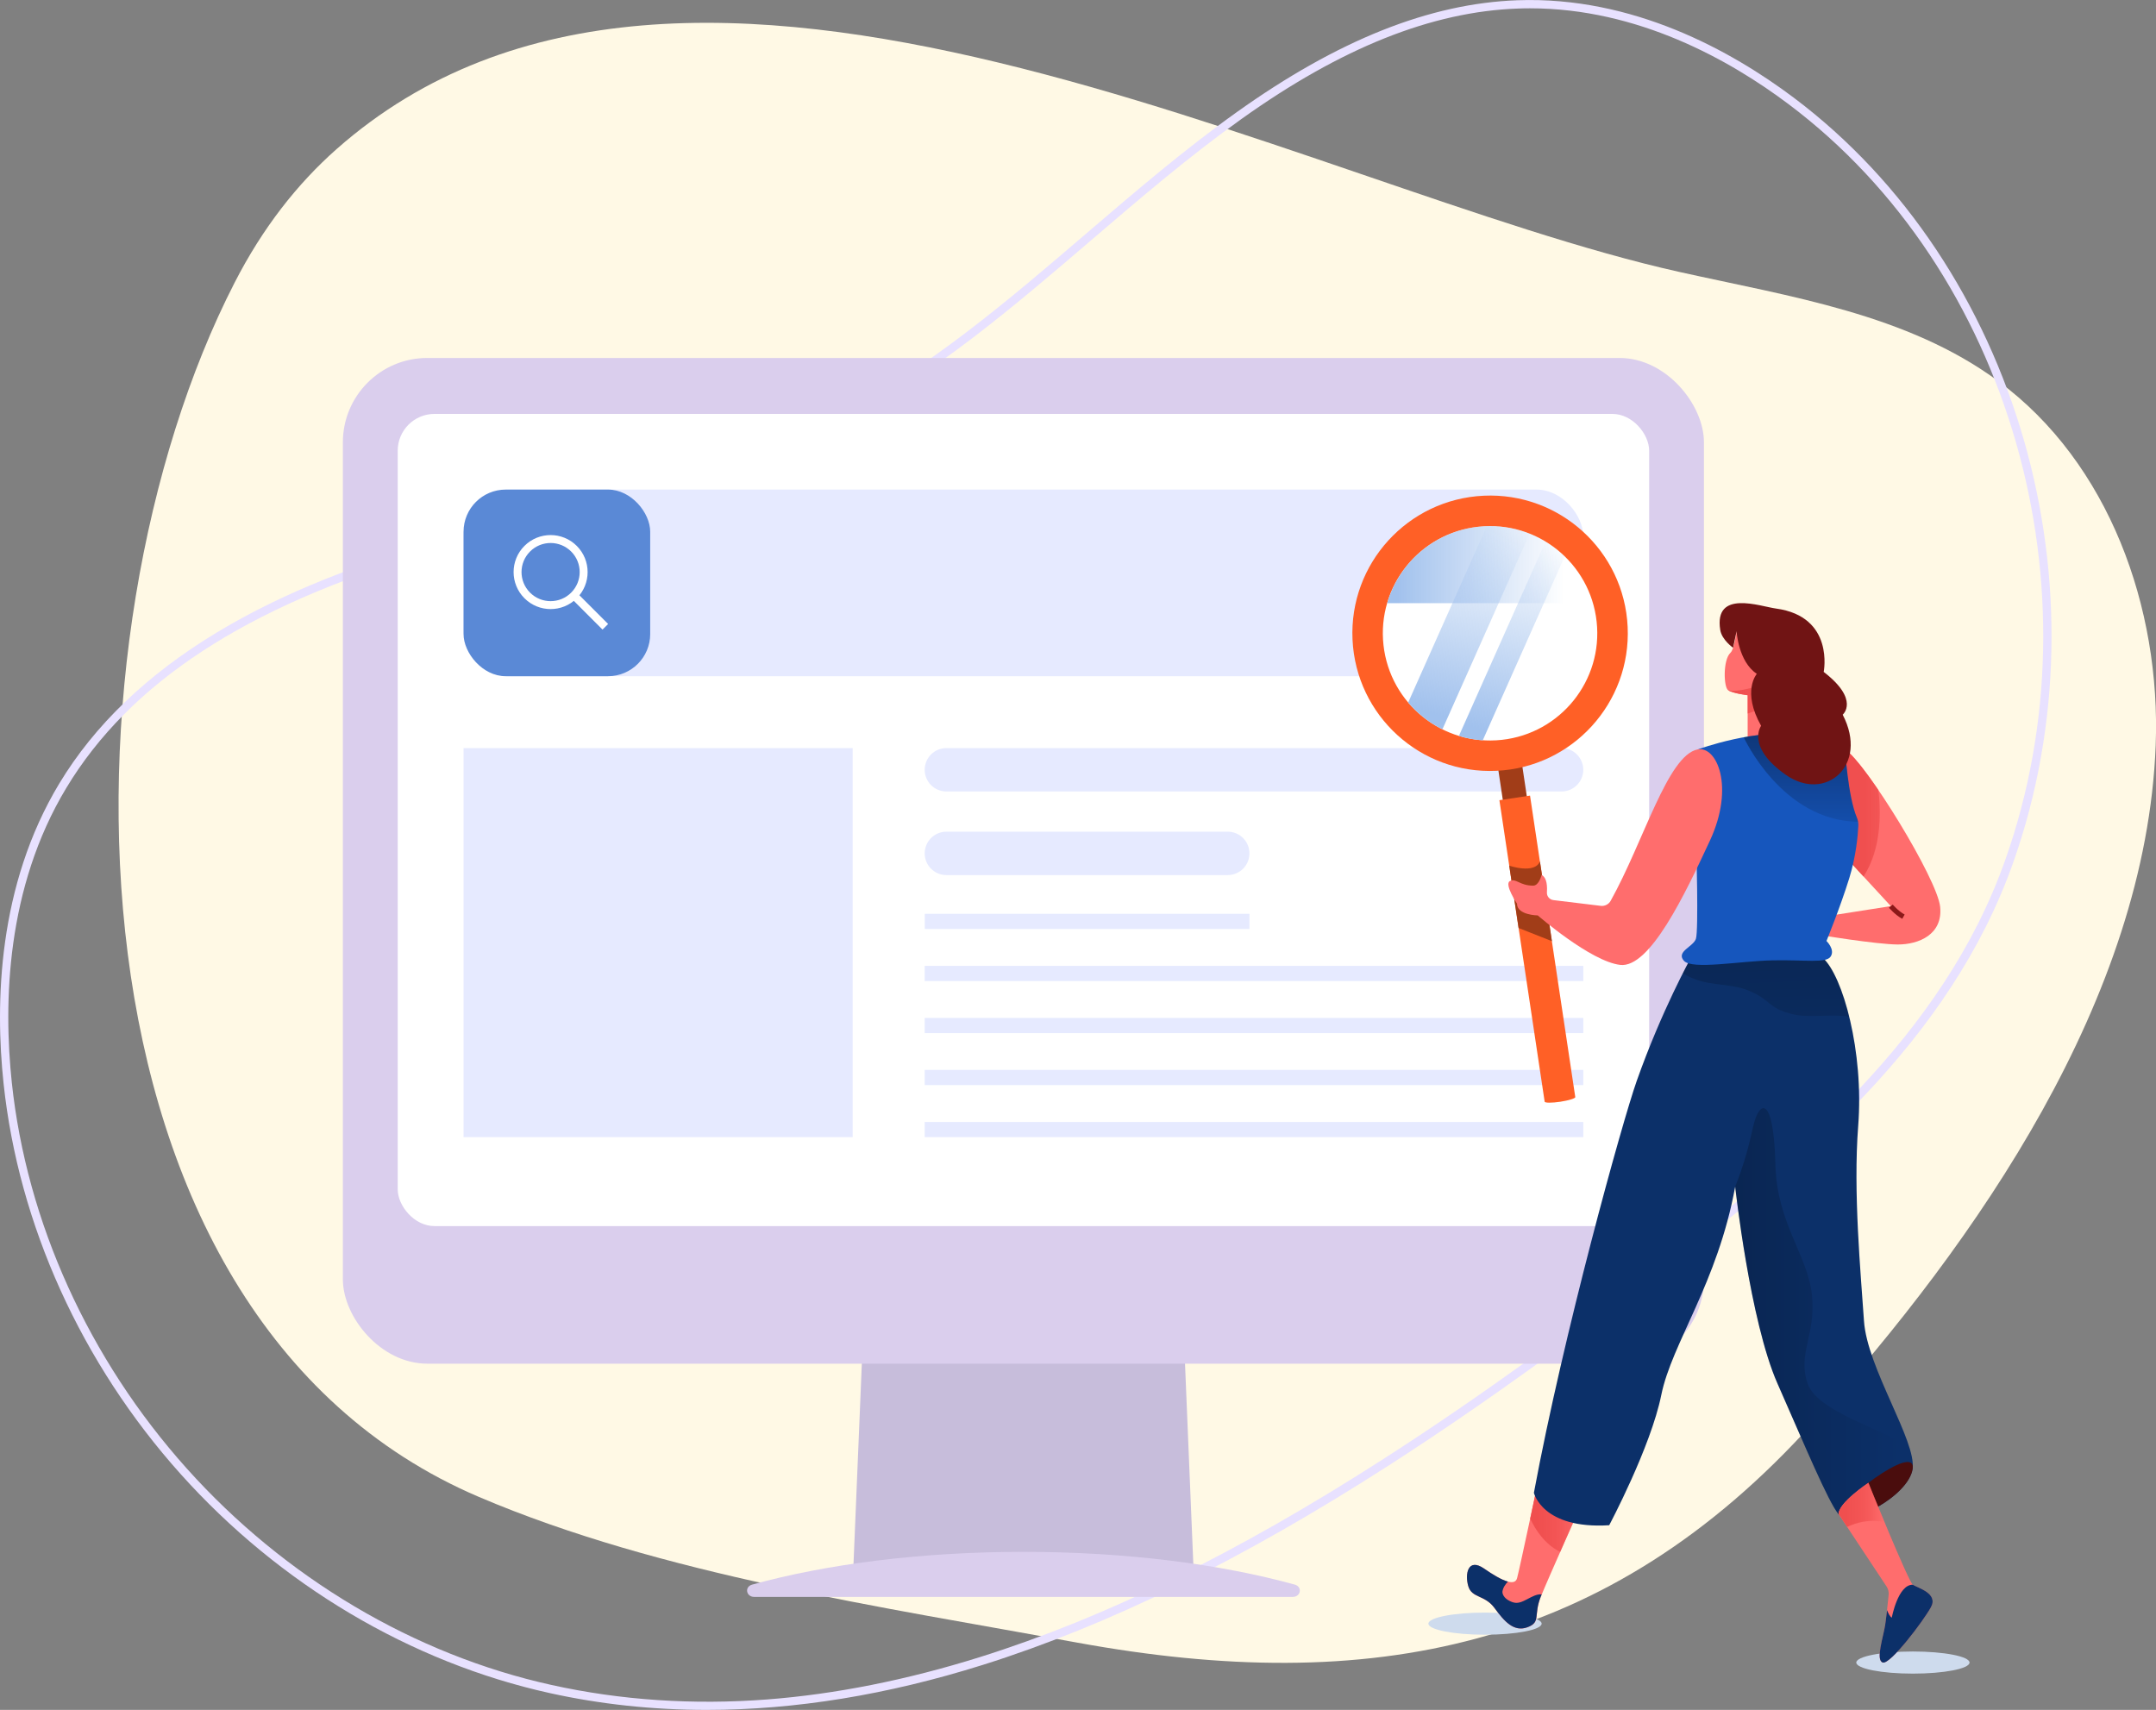 <?xml version="1.0" encoding="UTF-8"?>
<svg id="Layer_2" data-name="Layer 2" xmlns="http://www.w3.org/2000/svg" xmlns:xlink="http://www.w3.org/1999/xlink" viewBox="0 0 350.69 278.15">
  <rect x="0" y="0" width="350.69" height="278.15" fill="#808080" stroke="none"/>
  <defs>
    <style>
      .cls-1 {
        fill: url(#linear-gradient-8);
      }

      .cls-2 {
        fill: url(#linear-gradient-5);
      }

      .cls-3 {
        fill: url(#linear-gradient-9);
      }

      .cls-4 {
        fill: url(#linear-gradient-4);
      }

      .cls-5 {
        fill: url(#linear-gradient-3);
      }

      .cls-6 {
        fill: url(#linear-gradient-2);
      }

      .cls-7 {
        fill: #e6eaff;
      }

      .cls-8 {
        stroke: #8c1919;
        stroke-width: .8px;
      }

      .cls-8, .cls-9 {
        fill: none;
        stroke-miterlimit: 10;
      }

      .cls-10 {
        fill: #5a89d6;
      }

      .cls-11 {
        fill: #1656bd;
      }

      .cls-12 {
        fill: #701414;
      }

      .cls-13 {
        fill: #0c3069;
      }

      .cls-14 {
        fill: #a13d18;
      }

      .cls-15 {
        fill: #daceed;
      }

      .cls-16 {
        fill: url(#linear-gradient-6);
      }

      .cls-16, .cls-17 {
        opacity: .22;
      }

      .cls-17 {
        fill: url(#linear-gradient-7);
      }

      .cls-18 {
        fill: url(#linear-gradient);
      }

      .cls-18, .cls-19 {
        opacity: .42;
      }

      .cls-20 {
        fill: #e8e1ff;
      }

      .cls-21 {
        fill: #ff6d6d;
      }

      .cls-22 {
        fill: #fff;
      }

      .cls-23 {
        fill: #ff6026;
      }

      .cls-9 {
        stroke: #fff;
        stroke-width: 1.29px;
      }

      .cls-19 {
        fill: url(#linear-gradient-10);
      }

      .cls-24 {
        fill: url(#linear-gradient-11);
      }

      .cls-25 {
        fill: #cedbed;
      }

      .cls-26 {
        fill: #fff9e5;
      }

      .cls-27 {
        fill: #c7bddb;
      }

      .cls-28 {
        fill: #4a0d0d;
      }
    </style>
    <linearGradient id="linear-gradient" x1="166.83" y1="172.32" x2="166.83" y2="224.77" gradientUnits="userSpaceOnUse">
      <stop offset="0" stop-color="#000"/>
      <stop offset="1" stop-color="#000" stop-opacity="0"/>
    </linearGradient>
    <linearGradient id="linear-gradient-2" x1="225.64" y1="91.86" x2="254.51" y2="91.86" gradientUnits="userSpaceOnUse">
      <stop offset=".05" stop-color="#a1c1ed"/>
      <stop offset="1" stop-color="#a1c1ed" stop-opacity="0"/>
    </linearGradient>
    <linearGradient id="linear-gradient-3" x1="-3424.91" y1="7752.34" x2="-3390.31" y2="7752.34" gradientTransform="translate(-6253.82 -5334.66) rotate(-73.79)" xlink:href="#linear-gradient-2"/>
    <linearGradient id="linear-gradient-4" x1="-3425.19" y1="7760.31" x2="-3390.89" y2="7760.31" gradientTransform="translate(-6253.82 -5334.66) rotate(-73.79)" xlink:href="#linear-gradient-2"/>
    <linearGradient id="linear-gradient-5" x1="248.9" y1="245.65" x2="257.52" y2="245.65" gradientUnits="userSpaceOnUse">
      <stop offset="0" stop-color="#f04f4f"/>
      <stop offset=".15" stop-color="#f04f4f" stop-opacity=".99"/>
      <stop offset=".28" stop-color="#f04f4f" stop-opacity=".94"/>
      <stop offset=".4" stop-color="#f04f4f" stop-opacity=".86"/>
      <stop offset=".53" stop-color="#f04f4f" stop-opacity=".76"/>
      <stop offset=".65" stop-color="#f04f4f" stop-opacity=".62"/>
      <stop offset=".76" stop-color="#f04f4f" stop-opacity=".45"/>
      <stop offset=".88" stop-color="#f04f4f" stop-opacity=".25"/>
      <stop offset=".99" stop-color="#f04f4f" stop-opacity=".02"/>
      <stop offset="1" stop-color="#f04f4f" stop-opacity="0"/>
    </linearGradient>
    <linearGradient id="linear-gradient-6" x1="282.25" y1="213.54" x2="311.15" y2="213.54" gradientUnits="userSpaceOnUse">
      <stop offset="0" stop-color="#000"/>
      <stop offset=".93" stop-color="#000" stop-opacity="0"/>
    </linearGradient>
    <linearGradient id="linear-gradient-7" x1="286.81" y1="149.66" x2="288.18" y2="186.53" xlink:href="#linear-gradient-6"/>
    <linearGradient id="linear-gradient-8" x1="302.22" y1="132.25" x2="309.45" y2="132.25" xlink:href="#linear-gradient-5"/>
    <linearGradient id="linear-gradient-9" x1="281.09" y1="112.97" x2="290.43" y2="112.97" xlink:href="#linear-gradient-5"/>
    <linearGradient id="linear-gradient-10" x1="292.93" y1="116.08" x2="292.93" y2="140.71" xlink:href="#linear-gradient-6"/>
    <linearGradient id="linear-gradient-11" x1="299.08" y1="244.79" x2="306.55" y2="244.79" xlink:href="#linear-gradient-5"/>
  </defs>
  <g id="Layer_1-2" data-name="Layer 1">
    <g>
      <path class="cls-26" d="M54.75,24.25c-6.4,5.66-12.02,12.81-16.59,21.73-29.55,57.56-30.04,167.77,39.75,197.53,29.66,12.65,65.72,17.92,97.33,23.7,47.37,8.65,86.24,1.41,119.76-35.87,26.59-29.57,54.07-68.93,55.64-110.12.85-22.36-7.59-45.92-25.59-59.2-14.83-10.95-33.88-13.77-51.87-17.78C211.81,30.57,111.94-26.25,54.75,24.25"/>
      <path class="cls-20" d="M114.96,278.15c-8.76,0-17.28-.91-25.52-2.73-22.62-4.99-43.95-17.65-60.07-35.65C13.24,221.78,3.02,199.21.58,176.24c-1.39-13.09-.95-32.17,9.06-48.78,5.72-9.49,14.32-17.75,25.57-24.54,9.28-5.61,20.2-10.22,33.39-14.11,6.74-1.99,13.69-3.74,20.41-5.42,16.01-4.03,32.58-8.19,47.47-15.93,14.75-7.66,27.67-18.73,40.17-29.44,7.86-6.73,15.98-13.69,24.51-19.77C217.61,6.51,232.56.55,246.85.04c18.78-.67,34.78,8.24,44.89,15.83,36.48,27.4,51.51,79.73,35.73,124.42-10.24,29.01-34.39,49.17-58.24,67.32-11.52,8.77-26.87,20.2-43.44,30.84-23.93,15.37-45.51,25.96-65.96,32.39-15.5,4.87-30.5,7.31-44.86,7.31ZM248.86,1.35c-.65,0-1.31.01-1.96.04-14.02.5-28.73,6.38-44.96,17.96-8.48,6.05-16.59,12.99-24.42,19.7-12.56,10.76-25.54,21.88-40.43,29.61-15.03,7.81-31.67,11.99-47.76,16.04-6.7,1.69-13.64,3.43-20.35,5.41-28.85,8.51-47.89,20.96-58.19,38.06C.98,144.44.55,163.21,1.92,176.09c2.41,22.7,12.51,44.99,28.45,62.78,15.94,17.79,37.02,30.3,59.36,35.23,11.22,2.48,23.02,3.27,35.06,2.35,11.09-.85,22.74-3.17,34.63-6.9,20.34-6.39,41.81-16.93,65.64-32.24l.36.57-.36-.57c16.53-10.61,31.85-22.03,43.35-30.78,23.69-18.03,47.67-38.04,57.78-66.7,15.59-44.15.76-95.84-35.27-122.89-9.58-7.2-24.52-15.59-42.06-15.59Z"/>
      <g>
        <g>
          <polygon class="cls-27" points="194.24 257.72 138.69 257.72 141.91 180.33 191.03 180.33 194.24 257.72"/>
          <path class="cls-18" d="M141.27,195.63c2.5,2,7.97,4.87,19.25,5.81,12.22,1.01,24.43,5.38,31.86,11.62l-1.36-32.73h-49.12l-.64,15.3Z"/>
          <path class="cls-15" d="M166.47,252.44c-16.71,0-32.05,2-44.13,5.33-1.27.35-.99,2,.34,2h87.59c1.33,0,1.61-1.65.34-2-12.08-3.33-27.43-5.33-44.13-5.33Z"/>
        </g>
        <g>
          <rect class="cls-15" x="55.77" y="58.23" width="221.39" height="163.6" rx="13.73" ry="13.73"/>
          <rect class="cls-22" x="64.69" y="67.33" width="203.56" height="132.12" rx="5.99" ry="5.99"/>
          <rect class="cls-7" x="75.4" y="79.64" width="182.13" height="30.36" rx="7.61" ry="7.61"/>
          <rect class="cls-10" x="75.4" y="79.64" width="30.36" height="30.36" rx="6.86" ry="6.86"/>
          <g>
            <path class="cls-9" d="M93.36,89.26c2.1,2.1,2.1,5.5,0,7.6-2.1,2.1-5.5,2.1-7.6,0-2.1-2.1-2.1-5.5,0-7.6,2.1-2.1,5.5-2.1,7.6,0Z"/>
            <line class="cls-9" x1="93.36" y1="96.86" x2="98.46" y2="101.96"/>
          </g>
          <rect class="cls-7" x="75.4" y="121.69" width="63.29" height="63.29"/>
          <path class="cls-7" d="M153.94,128.75h100.06c1.95,0,3.53-1.58,3.53-3.53h0c0-1.95-1.58-3.53-3.53-3.53h-100.06c-1.95,0-3.53,1.58-3.53,3.53h0c0,1.95,1.58,3.53,3.53,3.53Z"/>
          <path class="cls-7" d="M153.94,142.35h45.76c1.95,0,3.53-1.58,3.53-3.53h0c0-1.95-1.58-3.53-3.53-3.53h-45.76c-1.95,0-3.53,1.58-3.53,3.53h0c0,1.95,1.58,3.53,3.53,3.53Z"/>
          <rect class="cls-7" x="150.41" y="148.66" width="52.81" height="2.47" transform="translate(353.64 299.78) rotate(180)"/>
          <rect class="cls-7" x="150.41" y="157.12" width="107.12" height="2.47" transform="translate(407.94 316.71) rotate(180)"/>
          <rect class="cls-7" x="150.41" y="165.58" width="107.12" height="2.47" transform="translate(407.94 333.64) rotate(180)"/>
          <rect class="cls-7" x="150.41" y="174.05" width="107.12" height="2.47" transform="translate(407.94 350.56) rotate(180)"/>
          <rect class="cls-7" x="150.41" y="182.51" width="107.12" height="2.47" transform="translate(407.94 367.49) rotate(180)"/>
        </g>
        <g>
          <ellipse class="cls-25" cx="311.15" cy="270.45" rx="9.21" ry="1.8"/>
          <ellipse class="cls-25" cx="241.55" cy="264.12" rx="9.21" ry="1.8"/>
          <g>
            <g>
              <rect class="cls-14" x="247.55" y="124.01" width="3.95" height="53.4" transform="translate(-19.59 38.68) rotate(-8.53)"/>
              <circle class="cls-23" cx="242.37" cy="103.03" r="22.4" transform="translate(-4.5 11.3) rotate(-2.65)"/>
              <circle class="cls-22" cx="242.37" cy="103.03" r="17.44" transform="translate(-9.79 27.03) rotate(-6.26)"/>
              <path class="cls-6" d="M254.51,98.12v-7.61c-3.77-3.65-9.14-5.57-14.73-4.73-6.93,1.04-12.29,6.03-14.15,12.34h28.88Z"/>
              <g>
                <path class="cls-5" d="M241.83,85.6l-12.78,28.68c1.54,1.82,3.44,3.3,5.57,4.36l14.18-31.83c-2.17-.86-4.53-1.3-6.97-1.22Z"/>
                <path class="cls-4" d="M254.51,90.51c-.95-.92-1.99-1.73-3.12-2.41l-14.09,31.62c1.25.38,2.55.62,3.88.71l13.33-29.92Z"/>
              </g>
              <path class="cls-23" d="M243.89,130.17l7.36,49.04c.03.21,1.17.22,2.55.01,1.38-.21,2.47-.55,2.43-.76l-7.36-49.04-4.98.75Z"/>
            </g>
            <path class="cls-14" d="M245.49,140.82s4.17,1.42,4.99-.7l1.95,12.98-5.42-2.14-1.52-10.14Z"/>
            <g>
              <path class="cls-21" d="M250.64,238.86s-3.47,16.39-3.88,17.88c-.41,1.49-2.94.1-5.34-1.56-2.66-1.85-3.16.9-2.58,2.86.58,1.96,2.68,1.38,4.26,3.54,1.58,2.16,3.13,3.96,5.37,3.13s.93-1.96,2.18-5.03c1.24-3.07,6.89-15.68,6.89-15.68l-6.89-5.14Z"/>
              <path class="cls-2" d="M250.64,238.86s-.84,3.96-1.74,8.17c.82,1.77,2.33,4.15,4.87,5.42,1.84-4.17,3.75-8.44,3.75-8.44l-6.89-5.14Z"/>
              <path class="cls-13" d="M246.14,260.67c-1.89-.64-1.76-1.76-1.76-1.76.1-.67.51-1.23.9-1.63-1.04-.27-2.47-1.14-3.87-2.11-2.66-1.85-3.16.9-2.58,2.86.58,1.96,2.68,1.38,4.26,3.54,1.58,2.16,3.13,3.96,5.37,3.13,2.24-.83.93-1.96,2.18-5.03.04-.09.08-.2.13-.31-1.58-.15-3.15,1.8-4.62,1.3Z"/>
              <path class="cls-13" d="M275.04,155.81s-4.75,8.53-8.82,20.04c-2.35,6.66-11.91,41.11-16.72,66.99,0,0,1.37,5.95,12.25,5.27,0,0,6.76-12.71,8.47-21.18,1.72-8.47,9.16-18.21,12.02-33.89,0,0,2.4,21.87,6.87,32s8.24,19.24,9.96,21.3c1.72,2.06,11.34-2.92,12.02-7.39.69-4.47-7.39-16.38-7.9-24.08-.52-7.7-1.78-20.95-.94-31.74.94-12.08-2.5-24.39-5.76-27.31h-21.47Z"/>
              <path class="cls-16" d="M311.11,238.95c.14-.92-.09-2.17-.56-3.62-4.82-3.02-14.96-5.79-16.51-10.23-1.72-4.92,1.37-7.9.69-14.43-.69-6.53-5.73-11.68-5.95-21.3-.23-9.62-1.98-10.45-3.1-7.79-.81,1.93-.86,4.9-3.43,11.45,0,0,2.4,21.87,6.87,32s8.24,19.24,9.96,21.3c1.72,2.06,11.34-2.92,12.02-7.39Z"/>
              <path class="cls-17" d="M296.51,155.81h-21.47s-.5.9-1.32,2.51c3.82,2.37,7.18,1.38,10.68,2.81,3.78,1.55,3.01,2.83,7.21,3.86,2.61.64,6.22-.08,9.19.38-1.14-4.63-2.74-8.17-4.3-9.57Z"/>
              <path class="cls-21" d="M300.12,121.92c3.44,2.23,15,21.07,15.46,25.59.46,4.52-3.49,6.13-6.87,6.13s-13.11-1.6-13.11-1.6l1.37-2.98,10.59-1.66-8.87-9.62s-.86-14.89,1.43-15.86Z"/>
              <path class="cls-1" d="M300.12,121.92c-2.29.97-1.43,15.86-1.43,15.86l4.43,4.8c3.05-4.65,2.8-10.91,2.41-14.06-2.23-3.28-4.27-5.86-5.42-6.6Z"/>
              <path class="cls-21" d="M282.47,102.7s-.38,2.92-.99,3.48c-1.25,1.16-1.12,5.58-.39,6.1s3.18.82,3.18.82v7.13h7.6l-2.92-12.75-6.48-4.77Z"/>
              <path class="cls-3" d="M284.27,116.08l6.16-2.16-.93-4.07c-2.89,1.92-7.2,2.86-8.4,2.42.73.52,3.18.82,3.18.82v2.99Z"/>
              <path class="cls-11" d="M276.13,121.92s9.9-3.66,16.89-2.23c6.98,1.43,7.1,2.23,7.1,2.23,0,0,.46,7.62,1.9,11.04.19.44.28.92.25,1.4-.07,1.5-.36,4.89-1.46,8.46-1.49,4.81-3.72,10.25-3.72,10.25,0,0,1.43,1.37.69,2.52-.74,1.15-4.12.52-9.45.63-5.32.11-13.11,1.57-14.43.07-1.32-1.5,1.49-2.25,1.95-3.56.46-1.32.06-15.23.06-15.23l.23-15.57Z"/>
              <path class="cls-19" d="M302.22,133.68c-.04-.25-.11-.49-.21-.72-1.44-3.42-1.9-11.04-1.9-11.04,0,0-.11-.8-7.1-2.23-2.93-.6-6.37-.3-9.38.24.01.02,6.18,13.6,18.59,13.75Z"/>
              <path class="cls-8" d="M307.56,147.4s.89,1.07,2.05,1.72"/>
              <path class="cls-21" d="M276.13,121.92c3.12-.64,6.07,6.07,2,14.83-4.07,8.76-9.79,20.79-14.6,20.21-4.81-.57-13.4-8.05-13.4-8.05,0,0-3.38-.03-3.38-1.92,0,0-2.12-3.16-1.15-3.67.97-.51,1.58.75,3.78.75.97,0,1.37-1.75,1.37-1.75.6.31.98,1.14.87,2.84-.04.63.42,1.18,1.05,1.26l7.74.94c.64.06,1.27-.26,1.58-.83,5.39-9.67,9.25-23.62,14.13-24.62Z"/>
              <path class="cls-28" d="M299.09,246.33c1.72,2.06,11.34-2.92,12.02-7.39.64-4.51-12.94,5.98-12.02,7.39Z"/>
              <path class="cls-21" d="M299.09,246.33l7.77,11.74c.27.41.39.89.34,1.38-.12,1.17-.35,3.46-.56,4.86-.29,1.95-1.6,5.73-.4,6.13,1.2.4,6.58-6.7,7.84-8.99,1.26-2.29-2.21-3.15-2.94-3.66s-7.24-16.58-7.24-16.58c0,0-5,3.35-4.83,5.13Z"/>
              <path class="cls-13" d="M307.72,263.15c-.29-.15-.57-.69-.78-1.22-.1.85-.2,1.72-.3,2.38-.29,1.95-1.6,5.73-.4,6.13s6.58-6.7,7.84-8.99c1.26-2.29-2.21-3.15-2.94-3.66-2.42-.06-3.43,5.36-3.43,5.36Z"/>
              <path class="cls-12" d="M282.47,102.7s.28,4.94,3.29,6.91c0,0-2.48,2.83.7,8.46,0,0-2.5,3.35,3.97,7.94,6.47,4.59,13.59-1.5,9.3-9.75,0,0,2.83-2.4-3.09-6.96,0,0,1.81-9.01-7.77-10.31-2.53-.34-10.11-3.15-9.06,3.48.26,1.63,2.09,2.9,2.09,2.9l.57-2.68Z"/>
              <path class="cls-24" d="M299.09,246.33l1.36,2.05c1.36-.64,3.59-1.34,6.11-.77-1.43-3.43-2.64-6.41-2.64-6.41,0,0-5,3.35-4.83,5.13Z"/>
            </g>
          </g>
        </g>
      </g>
    </g>
  </g>
</svg>